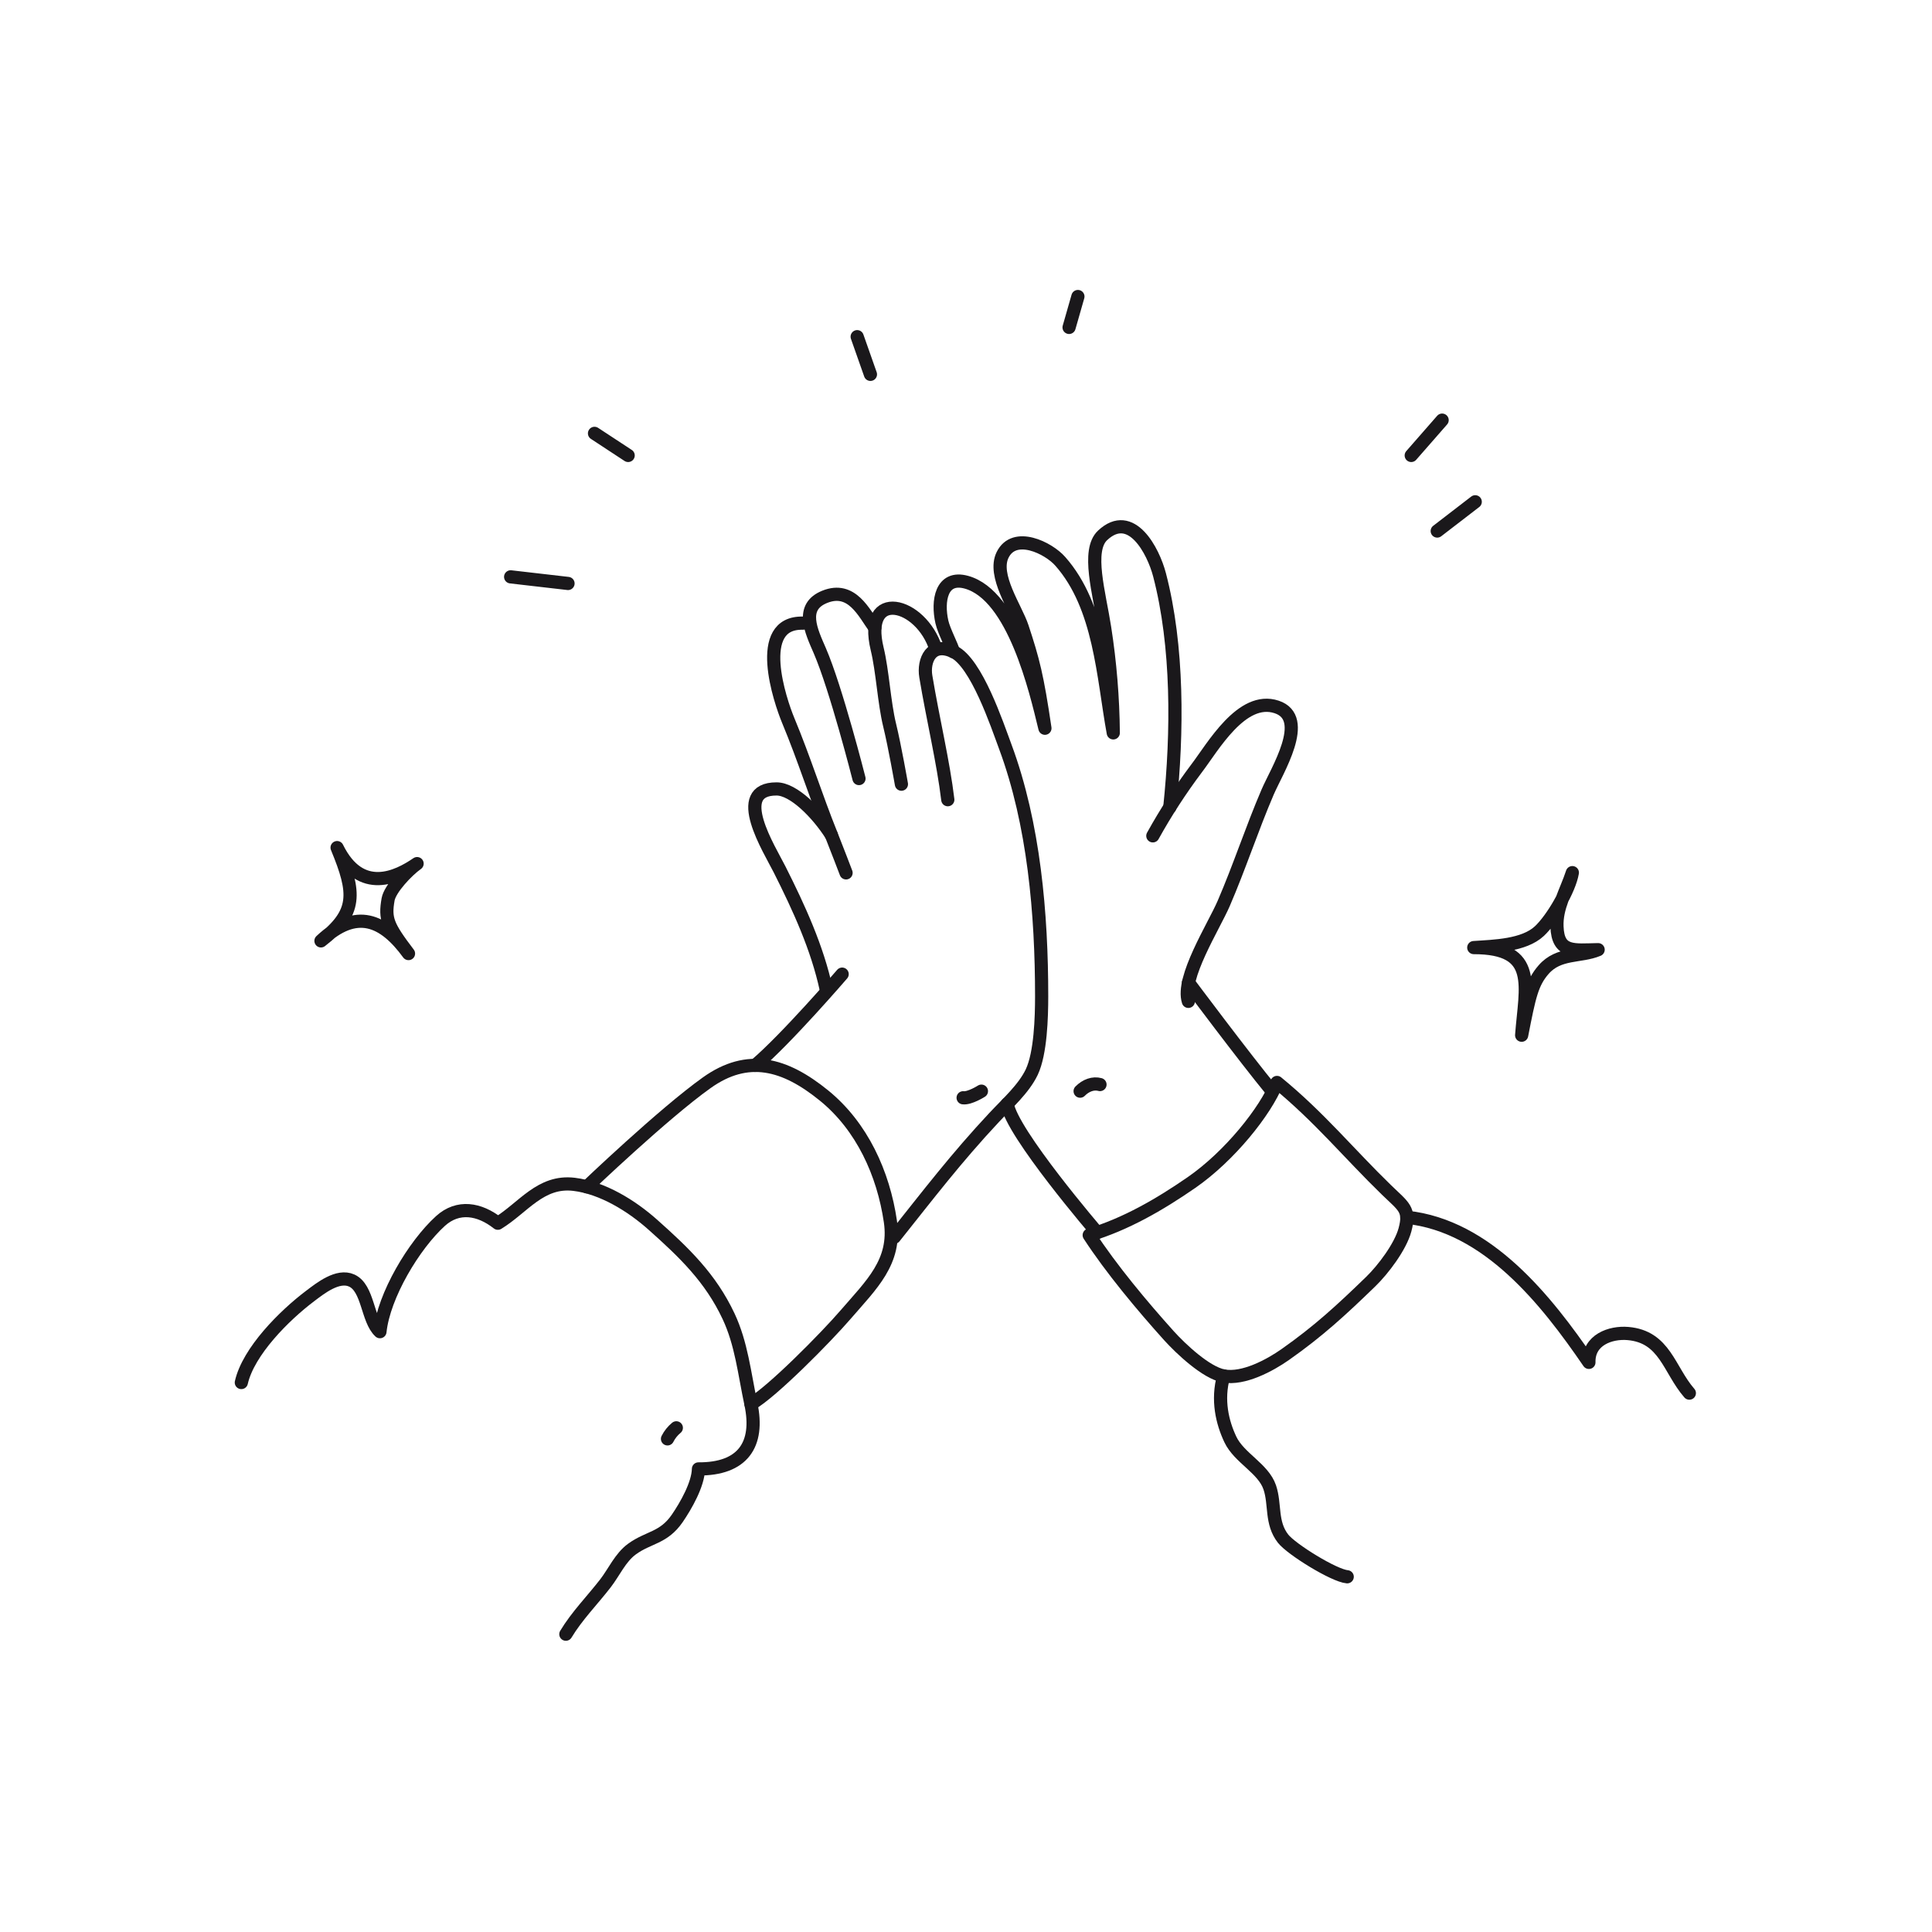 <svg width="586" height="586" viewBox="0 0 586 586" fill="none" xmlns="http://www.w3.org/2000/svg">
<path d="M73.2 419.338C75.343 409.876 86.24 398.999 94.039 393.115C97.21 390.715 102.487 386.509 106.672 388.401C111.714 390.672 111.357 400.335 115.242 403.913C116.399 392.943 125.533 377.675 133.595 370.348C138.93 365.506 145.436 366.627 151.006 371.019C158.683 366.334 163.954 358 174.109 359.221C182.75 360.264 191.584 365.741 198.004 371.462C207.524 379.939 215.501 387.58 220.978 399.228C224.892 407.555 225.777 416.503 227.756 425.808C230.412 438.284 225.163 445.633 211.852 445.54C211.759 450.225 208.059 456.688 205.424 460.537C201.268 466.586 196.719 466.179 191.67 469.864C188.142 472.442 186.235 476.898 183.628 480.262C179.579 485.482 175.016 490.067 171.631 495.673" stroke="#1A181B" stroke-width="4" stroke-linecap="round" stroke-linejoin="round"/>
<path d="M202.46 436.428C203.112 435.138 204.024 433.998 205.138 433.079" stroke="#1A181B" stroke-width="4" stroke-linecap="round" stroke-linejoin="round"/>
<path d="M177.994 359.972C177.994 359.972 201.154 337.834 214.337 328.428C226.827 319.509 238.039 322.615 249.951 332.299C261.463 341.662 267.941 355.93 270.069 370.499C271.861 382.739 264.284 389.688 256.5 398.715C250.544 405.635 234.104 422.282 227.777 425.852" stroke="#1A181B" stroke-width="4" stroke-linecap="round" stroke-linejoin="round"/>
<path d="M102.244 257.091C107.957 270.895 108.357 276.887 97.352 285.378C108.065 275.337 116.356 278.901 123.904 289.227C117.513 280.822 116.677 278.722 117.713 272.802C118.277 269.603 123.476 264.089 126.511 261.947C120.605 266.011 109.386 271.609 102.244 257.091Z" stroke="#1A181B" stroke-width="4" stroke-linecap="round" stroke-linejoin="round"/>
<path d="M229.048 323.15C238.482 315.173 255.436 295.47 255.436 295.47" stroke="#1A181B" stroke-width="4" stroke-linecap="round" stroke-linejoin="round"/>
<path d="M271.269 375.261C281.774 362.078 290.022 351.258 301.52 338.961C305.598 334.597 310.518 330.255 312.946 325.17C315.646 319.457 315.946 308.524 315.946 302.175C315.946 277.323 313.646 249.985 304.912 226.475C302.434 219.82 296.164 200.938 289.201 197.66C282.409 194.46 280.024 200.409 280.81 205.165C282.952 218.063 286.13 231.196 287.48 242.558" stroke="#1A181B" stroke-width="4" stroke-linecap="round" stroke-linejoin="round"/>
<path d="M172.288 176.972L154.884 174.965" stroke="#1A181B" stroke-width="4" stroke-linecap="round" stroke-linejoin="round"/>
<path d="M190.527 138.144L180.322 131.445" stroke="#1A181B" stroke-width="4" stroke-linecap="round" stroke-linejoin="round"/>
<path d="M283.873 196.839C279.353 182.556 261.563 178.271 266.062 196.839C267.698 203.573 268.162 213.086 269.84 219.956C271.39 226.283 273.411 237.852 273.411 237.852" stroke="#1A181B" stroke-width="4" stroke-linecap="round" stroke-linejoin="round"/>
<path d="M292.129 332.97C294.143 333.212 297.678 330.963 297.678 330.963" stroke="#1A181B" stroke-width="4" stroke-linecap="round" stroke-linejoin="round"/>
<path d="M265.348 190.44C262.092 185.955 258.4 177.685 250.123 181.034C242.517 184.112 246.073 191.425 248.644 197.338C253.601 208.765 260.542 236.145 260.542 236.145" stroke="#1A181B" stroke-width="4" stroke-linecap="round" stroke-linejoin="round"/>
<path d="M327.615 330.963C329.364 329.184 331.6 328.399 333.642 328.956" stroke="#1A181B" stroke-width="4" stroke-linecap="round" stroke-linejoin="round"/>
<path d="M243.524 189.012C228.47 188.648 236.661 212.7 239.046 218.449C244.045 230.468 247.359 241.302 252.165 253.257C253.529 256.642 256.621 264.754 256.621 264.754" stroke="#1A181B" stroke-width="4" stroke-linecap="round" stroke-linejoin="round"/>
<path d="M349.667 253.522C353.617 246.396 358.056 239.552 362.951 233.04C367.821 226.67 376.648 210.901 387.232 214.429C397.415 217.821 387.232 233.825 384.475 240.274C379.69 251.429 375.948 262.955 371.156 274.046C368.142 281.03 358.152 296.642 360.444 303.726" stroke="#1A181B" stroke-width="4" stroke-linecap="round" stroke-linejoin="round"/>
<path d="M250.623 300.162C247.902 287.478 242.288 275.288 236.475 263.74C233.397 257.599 221.742 239.245 235.554 239.295C240.703 239.295 247.93 246.622 252.158 253.264" stroke="#1A181B" stroke-width="4" stroke-linecap="round" stroke-linejoin="round"/>
<path d="M354.816 244.865C357.195 222.098 357.366 196.046 351.696 174.329C349.81 167.109 343.126 154.254 334.442 162.374C329.529 166.966 333.442 179.928 335.056 190.44C336.698 200.98 337.571 211.625 337.67 222.291C334.563 205.244 333.735 183.991 321.601 170.265C318.031 166.18 307.676 161.067 304.105 168.301C301.02 174.543 308.126 184.405 310.039 190.211C313.367 200.295 314.581 204.958 316.938 220.884C314.139 209.308 307.469 180.592 293.157 176.607C285.451 174.464 284.266 182.363 285.687 188.64C286.316 191.44 288.801 195.989 289.172 197.681" stroke="#1A181B" stroke-width="4" stroke-linecap="round" stroke-linejoin="round"/>
<path d="M360.48 298.033C360.48 298.033 377.455 320.765 385.86 330.963" stroke="#1A181B" stroke-width="4" stroke-linecap="round" stroke-linejoin="round"/>
<path d="M305.519 334.812C306.726 343.504 332.792 373.848 332.792 373.848" stroke="#1A181B" stroke-width="4" stroke-linecap="round" stroke-linejoin="round"/>
<path d="M361.401 358.672C351.674 365.399 341.405 371.319 330.371 374.633C337.077 384.924 346.482 396.164 354.574 405.155C358.144 409.097 365.814 416.353 371.135 417.339C377.162 418.467 385.225 414.082 389.803 410.869C399.958 403.727 406.799 397.407 415.755 388.73C419.504 385.095 424.767 378.161 426.145 373.019C427.824 366.799 425.71 365.949 420.497 360.878C409.277 349.995 400.172 338.825 387.325 328.32C383.854 337.076 372.899 350.716 361.401 358.672Z" stroke="#1A181B" stroke-width="4" stroke-linecap="round" stroke-linejoin="round"/>
<path d="M371.135 417.339C369.092 424.695 370.756 431.458 373.17 436.578C375.834 442.234 383.168 445.348 385.132 451.14C386.882 456.332 385.411 461.852 389.167 466.687C391.674 469.908 404.635 477.928 408.627 478.256" stroke="#1A181B" stroke-width="4" stroke-linecap="round" stroke-linejoin="round"/>
<path d="M426.703 369.213C451.219 371.834 468.994 394.308 481.935 413.226C481.763 406.377 488.498 404.028 493.747 404.47C505.023 405.427 506.208 415.447 512.4 422.553" stroke="#1A181B" stroke-width="4" stroke-linecap="round" stroke-linejoin="round"/>
<path d="M476.914 264.683C476.043 269.803 470.844 278.73 466.916 282.415C462.188 286.828 453.219 287 447.013 287.414C466.659 287.414 462.667 299.062 461.538 313.994C463.845 302.147 464.681 298.133 468.201 294.091C472.815 288.799 479.349 290.313 484.734 288.049C477.314 288.171 472.551 289.185 472.251 281.051C472.008 275.181 475.057 270.367 476.914 264.683Z" stroke="#1A181B" stroke-width="4" stroke-linecap="round" stroke-linejoin="round"/>
<path d="M435.929 161.068L447.456 152.198" stroke="#1A181B" stroke-width="4" stroke-linecap="round" stroke-linejoin="round"/>
<path d="M428.045 138.144L437.415 127.432" stroke="#1A181B" stroke-width="4" stroke-linecap="round" stroke-linejoin="round"/>
<path d="M324.265 99.308L326.943 89.939" stroke="#1A181B" stroke-width="4" stroke-linecap="round" stroke-linejoin="round"/>
<path d="M264.013 113.547L259.992 102.121" stroke="#1A181B" stroke-width="4" stroke-linecap="round" stroke-linejoin="round"/>
</svg>
